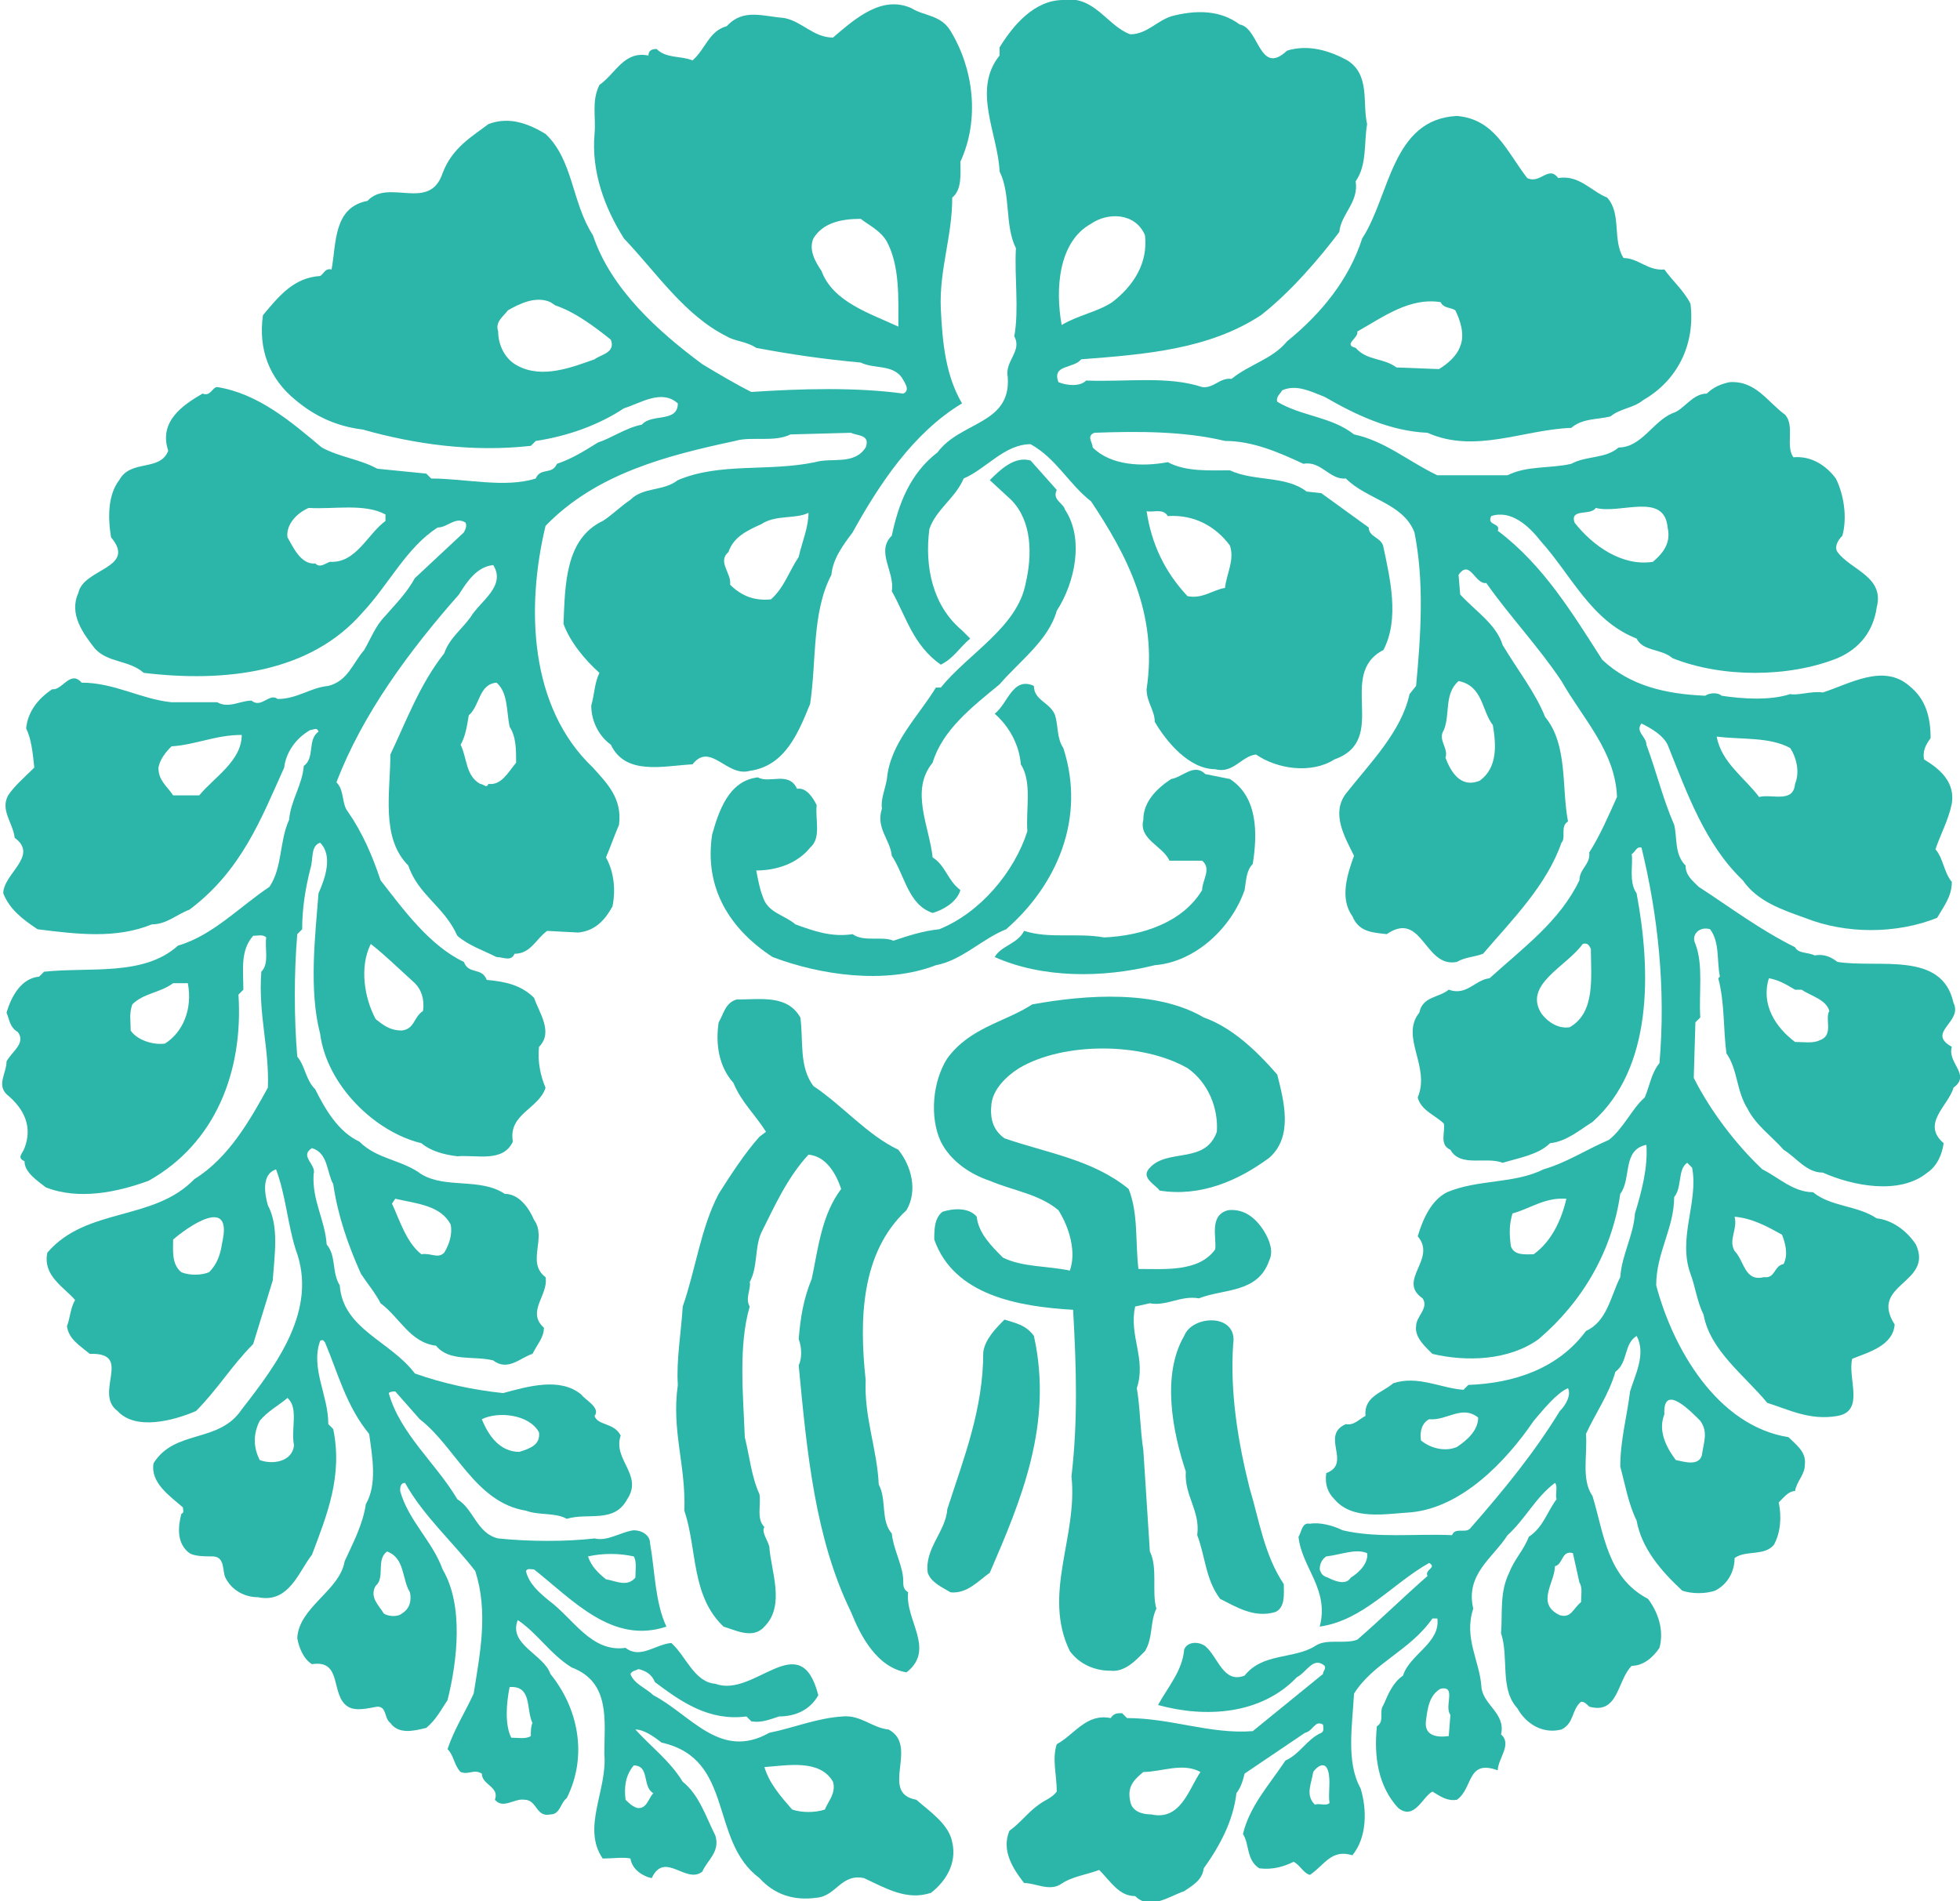 <?xml version="1.0" encoding="utf-8"?>
<!-- Generator: Adobe Illustrator 23.0.3, SVG Export Plug-In . SVG Version: 6.00 Build 0)  -->
<svg version="1.1" id="レイヤー_1" xmlns="http://www.w3.org/2000/svg" xmlns:xlink="http://www.w3.org/1999/xlink" x="0px"
	 y="0px" viewBox="0 0 120 116.4" style="enable-background:new 0 0 120 116.4;" xml:space="preserve">
<style type="text/css">
	.st0{fill:#2CB5A9;}
</style>
<g>
	<path class="st0" d="M64.7,30c-0.3,0.6,0.4,0.8,0.5,1.2c1.2,1.8,0.6,4.5-0.5,6.2c-0.5,1.8-2.3,3.1-3.5,4.5
		c-1.7,1.4-3.5,2.8-4.1,4.8c-1.4,1.7-0.2,3.9,0,5.8c0.8,0.5,0.9,1.4,1.7,2c-0.2,0.7-1,1.2-1.7,1.4c-1.5-0.5-1.7-2.3-2.5-3.5
		c-0.1-1-1-1.7-0.6-2.9c-0.1-0.5,0.2-1.2,0.3-1.8c0.2-2.2,1.9-3.8,3-5.6h0.3c1.7-2.1,4.7-3.7,5.2-6.4c0.4-1.7,0.4-3.8-0.9-5.1
		l-1.3-1.2c0.6-0.6,1.5-1.5,2.5-1.2L64.7,30z"/>
	<path class="st0" d="M64.6,43.8c0.2,0.7,0.1,1.4,0.5,2c1.4,4.3-0.4,8.4-3.5,11.1c-1.5,0.6-2.7,1.9-4.3,2.2c-3.1,1.2-7.1,0.6-10-0.5
		c-2.6-1.7-4.2-4.2-3.7-7.5c0.4-1.4,1-3.3,2.8-3.5c0.7,0.4,1.9-0.4,2.4,0.7c0.6-0.1,1,0.6,1.2,1c-0.1,0.9,0.3,2-0.4,2.6
		c-0.8,1-2.1,1.4-3.3,1.4c0.1,0.5,0.2,1.1,0.4,1.6c0.3,1,1.3,1.1,2,1.7c1.1,0.4,2.2,0.8,3.5,0.6c0.7,0.5,1.8,0.1,2.5,0.4
		c0.9-0.3,1.8-0.6,2.8-0.7c2.5-1,4.6-3.5,5.4-6c-0.1-1.4,0.3-3-0.4-4.1c-0.1-1.2-0.7-2.3-1.6-3.1c0.8-0.6,1.1-2.3,2.4-1.7
		C63.3,42.9,64.3,43,64.6,43.8z"/>
	<path class="st0" d="M75.3,47.7c1.7,1.1,1.7,3.3,1.4,5.2c-0.4,0.4-0.4,1-0.5,1.6c-0.8,2.3-3,4.4-5.5,4.6c-3.2,0.8-6.9,0.8-9.8-0.5
		c0.4-0.7,1.4-0.8,1.8-1.6c1.6,0.5,3.2,0.1,4.9,0.4c2.3-0.1,4.8-0.9,6-2.9c0-0.6,0.6-1.3,0-1.8h-2c-0.4-0.9-1.9-1.3-1.6-2.5
		c0-1.1,0.8-1.9,1.7-2.5c0.7-0.1,1.4-1,2.1-0.3L75.3,47.7z"/>
	<path class="st0" d="M49,62.3c0.2,1.4-0.1,3,0.8,4.2c1.8,1.2,3.3,3,5.2,3.9c0.8,1,1.2,2.5,0.5,3.7c-2.8,2.6-2.9,6.7-2.5,10.4
		c-0.1,2.3,0.7,4.2,0.8,6.4c0.5,0.9,0.1,2.2,0.8,3c0.1,1,0.7,2,0.7,2.9c0,0.3,0,0.5,0.3,0.7c-0.2,1.7,1.7,3.5-0.1,4.9
		c-1.8-0.3-2.8-2.2-3.4-3.7c-2.2-4.5-2.7-9.8-3.2-15.1c0.2-0.4,0.2-1.1,0-1.6c0.1-1.3,0.3-2.5,0.8-3.7c0.4-1.9,0.6-3.9,1.8-5.5
		c-0.3-0.9-0.9-2-2-2.1c-1.3,1.4-2.1,3.2-2.9,4.8c-0.4,0.9-0.2,2.1-0.7,3c0.1,0.4-0.3,1,0,1.5c-0.7,2.4-0.4,5.4-0.3,8
		c0.3,1.2,0.4,2.4,0.9,3.5c0.1,0.7-0.2,1.5,0.3,2c-0.2,0.3,0.2,0.8,0.3,1.2c0.1,1.5,1,3.6-0.3,4.9c-0.7,0.8-1.8,0.2-2.5,0
		c-2-1.9-1.6-4.7-2.4-7.1c0.1-2.8-0.8-4.9-0.4-7.7c-0.1-1.5,0.2-3.2,0.3-4.8c0.8-2.3,1.1-4.8,2.2-6.9c0.7-1.1,1.6-2.5,2.5-3.5
		l0.4-0.3c-0.7-1.1-1.5-1.8-2-3c-0.9-1-1.1-2.4-0.9-3.7c0.3-0.5,0.4-1.2,1.1-1.4C46.6,61.2,48.2,60.9,49,62.3z"/>
	<path class="st0" d="M73.7,62.3c1.7,0.6,3.2,2,4.5,3.5c0.4,1.6,1,3.8-0.5,5.1c-1.9,1.4-4.2,2.4-6.7,2c-0.3-0.4-1.2-0.8-0.6-1.4
		c1.1-1.2,3.4-0.2,4.1-2.2c0.1-1.4-0.5-3-1.8-3.9c-2.8-1.6-7.6-1.6-10.3,0c-0.8,0.5-1.6,1.3-1.7,2.2c-0.1,0.9,0.1,1.6,0.8,2.1
		c2.6,0.9,5.4,1.3,7.6,3.1c0.6,1.5,0.4,3.2,0.6,4.9c1.6,0,3.7,0.2,4.7-1.2c0.1-0.7-0.4-2.1,0.8-2.4c1-0.1,1.7,0.5,2.2,1.3
		c0.3,0.5,0.6,1.2,0.3,1.8c-0.7,2-2.8,1.7-4.3,2.3c-1.1-0.2-2,0.5-3,0.3l-0.9,0.2c-0.4,1.8,0.7,3.2,0.1,5c0.2,1.1,0.2,2.5,0.4,3.8
		l0.4,6.2c0.5,1,0.1,2.5,0.4,3.5c-0.4,0.8-0.2,1.8-0.7,2.6c-0.5,0.5-1.2,1.3-2.1,1.2c-1,0-1.9-0.4-2.5-1.2c-1.7-3.5,0.5-7,0.1-10.7
		c0.4-3.4,0.3-6.7,0.1-10.2c-3.4-0.2-7.3-0.9-8.5-4.3c0-0.6,0-1.3,0.5-1.7c0.6-0.2,1.6-0.3,2.1,0.3c0.1,1,0.9,1.8,1.6,2.5
		c1.2,0.6,2.7,0.5,4.1,0.8c0.4-1.1,0-2.6-0.7-3.7c-1.2-1-2.8-1.2-4.2-1.8c-1.2-0.4-2.4-1.2-3-2.4c-0.7-1.5-0.5-3.7,0.4-5.1
		c1.4-1.9,3.5-2.2,5.2-3.3C66.5,60.9,70.8,60.6,73.7,62.3z"/>
	<path class="st0" d="M63.3,81.8c1.2,5.4-0.8,10.1-2.7,14.5c-0.7,0.5-1.4,1.3-2.4,1.2c-0.5-0.3-1.2-0.6-1.4-1.2
		c-0.2-1.5,1.1-2.5,1.2-3.9c1-3.1,2.2-6.1,2.2-9.6c0.1-0.8,0.8-1.5,1.3-2C62.1,81,62.8,81.1,63.3,81.8z"/>
	<path class="st0" d="M75.5,82.3c-0.2,3,0.3,6,1,8.8c0.6,2,0.9,4.1,2.1,5.9c0,0.6,0.1,1.4-0.5,1.7c-1.3,0.4-2.4-0.3-3.4-0.8
		c-0.9-1.2-0.9-2.6-1.4-3.9c0.2-1.5-0.8-2.4-0.7-3.9c-0.8-2.4-1.5-5.9-0.1-8.3C73,80.5,75.8,80.4,75.5,82.3z"/>
	<path class="st0" d="M58.2,1.9c1.4,2.3,1.8,5.4,0.6,8c0,0.8,0.1,1.7-0.5,2.2c0,2.4-0.8,4.4-0.7,6.8c0.1,2.1,0.3,4.1,1.3,5.8
		c-3,1.8-5.1,5-6.7,7.9c-0.6,0.8-1.2,1.6-1.3,2.6c-1.2,2.3-0.9,5.2-1.3,7.9c-0.7,1.7-1.5,3.8-3.7,4.1c-1.4,0.4-2.4-1.8-3.5-0.4
		c-1.8,0.1-4.1,0.7-5-1.2c-0.7-0.5-1.2-1.4-1.2-2.4c0.2-0.7,0.2-1.4,0.5-2c-0.9-0.8-1.8-1.9-2.2-3c0.1-2.4,0.1-5.2,2.4-6.3
		c0.5-0.3,1.1-0.9,1.7-1.3c0.8-0.8,2-0.5,2.9-1.2c2.6-1.1,5.5-0.5,8.4-1.1c1-0.3,2.4,0.2,3.1-0.9c0.3-0.8-0.5-0.7-0.9-0.9l-3.7,0.1
		c-1,0.5-2.4,0.1-3.4,0.4c-4.2,0.9-8.5,2-11.6,5.2c-1.2,5-1,11.1,2.9,14.8c0.9,1,1.8,1.9,1.6,3.5c-0.3,0.7-0.5,1.3-0.8,2
		c0.5,0.9,0.6,2,0.4,3c-0.5,0.9-1.1,1.5-2.1,1.6L33.5,57c-0.7,0.5-1,1.4-2,1.4c-0.2,0.5-0.7,0.2-1.1,0.2c-0.8-0.4-1.7-0.7-2.4-1.3
		c-0.8-1.8-2.4-2.5-3-4.3c-1.7-1.7-1.1-4.5-1.1-6.8c1-2.1,1.8-4.3,3.3-6.2c0.3-0.9,1.1-1.5,1.6-2.2c0.6-1,2.2-1.9,1.4-3.2
		c-1,0.1-1.6,1-2.1,1.8c-3,3.4-5.9,7.3-7.5,11.5c0.5,0.5,0.3,1.3,0.7,1.8c0.9,1.3,1.5,2.7,2,4.2c1.4,1.8,3,4,5.1,5
		c0.3,0.8,1.1,0.3,1.4,1.1c1.1,0.1,2.1,0.3,2.9,1.1c0.3,0.9,1.2,2.1,0.3,3c-0.1,0.9,0.1,1.8,0.4,2.5c-0.4,1.3-2.3,1.6-2,3.3
		c-0.6,1.3-2.2,0.8-3.4,0.9c-0.8-0.1-1.6-0.3-2.2-0.8c-2.9-0.7-5.8-3.6-6.2-6.7c-0.7-2.7-0.3-6-0.1-8.6c0.4-0.9,0.9-2.3,0.1-3.1
		c-0.6,0.2-0.4,1-0.6,1.6c-0.3,1.2-0.5,2.4-0.5,3.7l-0.3,0.3c-0.2,2.4-0.2,5.1,0,7.5c0.5,0.6,0.5,1.4,1.1,2c0.6,1.2,1.4,2.6,2.7,3.2
		c1.1,1.1,2.6,1.1,3.8,2c1.5,0.9,3.6,0.2,5.1,1.2c0.9,0,1.5,0.9,1.8,1.6c0.8,1.1-0.5,2.6,0.7,3.5c0.2,1.1-1.2,2.1-0.1,3.1
		c0,0.6-0.4,1-0.7,1.6c-0.7,0.2-1.5,1.1-2.4,0.4c-1.2-0.3-2.7,0.1-3.5-0.9c-1.6-0.2-2.2-1.7-3.4-2.6c-0.3-0.6-0.8-1.2-1.2-1.8
		c-0.8-1.8-1.4-3.5-1.7-5.5c-0.4-0.7-0.3-1.9-1.3-2.2c-0.8,0.5,0.3,1,0.1,1.6c-0.1,1.6,0.7,2.8,0.8,4.3c0.6,0.7,0.3,1.7,0.8,2.5
		c0.2,2.7,3.1,3.4,4.6,5.4c1.7,0.6,3.5,1,5.4,1.2c1.5-0.4,3.5-1,4.8,0.1c0.2,0.3,1.2,0.8,0.8,1.3c0.2,0.6,1.2,0.4,1.6,1.2
		c-0.5,1.5,1.4,2.4,0.4,3.9c-0.8,1.5-2.4,0.8-3.7,1.2c-0.7-0.4-1.7-0.2-2.5-0.5c-3.1-0.5-4.3-3.9-6.5-5.6l-1.5-1.7
		c-0.1,0-0.3,0-0.4,0.1c0.7,2.5,2.9,4.3,4.2,6.5c1,0.6,1.2,2.1,2.5,2.4c1.9,0.2,4.2,0.2,5.9,0c0.8,0.2,1.6-0.4,2.4-0.5
		c0.5,0,1,0.3,1,0.8c0.3,1.7,0.3,3.6,1,5.1c-3.3,1.1-5.7-1.6-8.1-3.5c-0.2,0-0.4-0.1-0.5,0.1c0.2,0.8,0.8,1.3,1.4,1.8
		c1.5,1.1,2.6,3.2,4.7,2.9c0.9,0.7,1.8-0.2,2.8-0.3c0.9,0.8,1.4,2.4,2.7,2.5c2.4,0.9,5.2-3.6,6.3,0.7c-0.5,0.9-1.4,1.3-2.4,1.3
		c-0.6,0.2-1.1,0.4-1.7,0.3l-0.3-0.3c-2.3,0.3-4-0.9-5.6-2.1c-0.2-0.5-0.6-0.7-1-0.8c-0.2,0.1-0.4,0.1-0.5,0.3
		c0.2,0.6,1,0.9,1.4,1.3c2.3,1.2,4.1,4,7.1,2.3c1.5-0.3,2.9-0.9,4.5-1c1.1-0.1,1.8,0.7,2.8,0.8c1.9,1-0.6,3.9,1.7,4.3
		c0.8,0.7,2,1.5,2.2,2.6c0.3,1.3-0.4,2.4-1.3,3.1c-1.5,0.5-2.8-0.3-4.1-0.9c-1.4-0.3-1.7,1.1-2.9,1.2c-1.4,0.2-2.6-0.2-3.5-1.2
		c-3.1-2.3-1.5-7.3-6-8.3c-0.5-0.4-1.1-0.8-1.6-0.8c1,1.1,2.1,1.9,2.9,3.2c1,0.8,1.4,2.1,2,3.3c0.3,1-0.5,1.5-0.8,2.2
		c-1,0.8-2.3-1.3-3.1,0.4c-0.5-0.1-1.2-0.5-1.3-1.2c-0.4-0.1-1.1,0-1.7,0c-1.3-1.9,0.3-4.2,0.1-6.4c0-2,0.4-4.4-2-5.3
		c-1.3-0.8-2.1-2.1-3.3-2.9c-0.6,1.5,1.6,2.1,2,3.3c1.7,2.1,2.3,5,1,7.6c-0.4,0.3-0.4,1-1,1c-0.9,0.2-0.8-0.9-1.6-0.9
		c-0.6-0.1-1.3,0.6-1.8,0c0.3-0.8-0.8-0.9-0.8-1.6c-0.5-0.3-0.8,0.1-1.3-0.1c-0.4-0.4-0.4-1-0.8-1.4c0.4-1.2,1.1-2.3,1.6-3.4
		c0.4-2.5,0.9-5,0.1-7.5c-1.3-1.7-3.2-3.4-4.3-5.4c-0.3,0-0.3,0.3-0.3,0.5c0.5,1.8,2,3.1,2.6,4.8c1.3,2.2,0.9,5.6,0.3,8
		c-0.4,0.6-0.7,1.2-1.3,1.7c-0.8,0.2-1.7,0.4-2.2-0.3c-0.4-0.3-0.2-1-0.8-1c-0.6,0.1-1.3,0.3-1.8,0c-1.1-0.7-0.3-2.9-2.2-2.6
		c-0.5-0.3-0.8-1-0.9-1.6c0.1-1.9,2.6-2.9,2.9-4.7c0.5-1.1,1.1-2.2,1.3-3.5c0.7-1.2,0.4-2.9,0.2-4.3c-1.4-1.7-1.9-3.7-2.7-5.6
		c-0.1-0.1-0.1-0.2-0.3-0.1c-0.6,1.7,0.5,3.3,0.5,5.1l0.3,0.3c0.6,2.9-0.4,5.3-1.3,7.7c-0.8,1-1.4,3-3.3,2.6c-0.8,0-1.6-0.4-2-1.2
		c-0.2-0.4,0-1.3-0.8-1.3c-0.4,0-1.1,0-1.4-0.2c-0.8-0.6-0.7-1.6-0.5-2.4c0.2-0.1,0.1-0.2,0.1-0.4c-0.8-0.7-2-1.5-1.8-2.7
		c1.3-2.1,4-1.2,5.4-3.3c2.1-2.7,4.7-6.1,3.3-9.8c-0.5-1.6-0.6-3.3-1.2-4.9c-0.9,0.3-0.7,1.5-0.5,2.2c0.7,1.3,0.4,3.1,0.3,4.6
		c-0.4,1.3-0.8,2.6-1.2,3.9c-1.3,1.3-2.2,2.8-3.5,4.1c-1.4,0.6-3.7,1.2-4.8,0c-1.5-1.1,1-3.6-1.7-3.5c-0.6-0.5-1.3-0.9-1.4-1.7
		c0.2-0.5,0.2-1.1,0.5-1.6c-0.7-0.8-2-1.5-1.7-2.9c2.4-2.8,6.5-1.9,9-4.5c2.1-1.3,3.4-3.6,4.5-5.6c0.1-2.4-0.6-4.5-0.4-7.1
		c0.5-0.5,0.2-1.4,0.3-2.1c-0.2-0.2-0.5-0.1-0.8-0.1c-0.8,0.9-0.6,2.1-0.6,3.3l-0.3,0.3c0.3,4.7-1.4,9.1-5.5,11.4
		c-1.9,0.7-4.3,1.2-6.3,0.4c-0.5-0.4-1.3-0.9-1.3-1.6c-0.5-0.2-0.1-0.5,0-0.8c0.5-1.3,0-2.4-1.1-3.3c-0.6-0.6,0-1.3,0-2
		c0.3-0.6,1.2-1.1,0.7-1.8c-0.5-0.3-0.5-0.7-0.7-1.2c0.3-1,0.9-2.1,2-2.2l0.3-0.3c2.8-0.3,6.1,0.3,8.2-1.6c2.1-0.6,3.8-2.4,5.6-3.6
		c0.8-1.2,0.6-2.8,1.2-4.1c0.1-1.2,0.8-2.1,0.9-3.3c0.7-0.5,0.2-1.6,0.9-2.1c-0.1-0.3-0.3-0.1-0.5-0.1c-0.9,0.5-1.5,1.4-1.6,2.3
		c-1.4,3.1-2.6,6.3-5.8,8.7c-0.8,0.3-1.4,0.9-2.3,0.9c-2.2,0.9-4.6,0.6-7,0.3c-0.9-0.6-1.7-1.2-2.1-2.2c0-1.2,2.2-2.3,0.7-3.4
		c-0.1-0.9-0.9-1.7-0.4-2.6c0.4-0.6,1-1.1,1.6-1.7C2,46,1.9,45.2,1.6,44.6c0.1-1,0.7-1.8,1.6-2.4C3.8,42.3,4.3,41,5,41.8
		c2,0,3.6,1,5.5,1.2c0.9,0,2,0,2.8,0c0.7,0.4,1.4-0.1,2.1-0.1c0.6,0.5,1.1-0.5,1.6-0.1c1.2,0,2-0.7,3.1-0.8c1.2-0.3,1.5-1.4,2.2-2.2
		c0.4-0.7,0.7-1.5,1.3-2.1c0.7-0.8,1.3-1.4,1.8-2.3l3-2.8c0.1-0.2,0.2-0.4,0.1-0.6c-0.6-0.4-1.1,0.3-1.7,0.3c-1.9,1.2-3,3.5-4.6,5.2
		c-3.2,3.7-8.4,4.3-13.4,3.7c-0.9-0.8-2.2-0.6-3-1.5c-0.7-0.9-1.6-2.1-1-3.4c0.3-1.5,3.6-1.5,2-3.4c-0.2-1.2-0.2-2.6,0.5-3.5
		c0.7-1.3,2.5-0.5,3-1.8c-0.6-1.8,0.9-2.8,2.1-3.5c0.5,0.2,0.6-0.4,0.9-0.4c2.5,0.4,4.5,2.1,6.4,3.7c1.1,0.6,2.3,0.7,3.4,1.3l3,0.3
		l0.3,0.3c2.1,0,4.5,0.6,6.4,0c0.3-0.7,1-0.2,1.3-0.9c0.9-0.3,1.7-0.8,2.5-1.3c0.9-0.3,1.7-0.9,2.7-1.1c0.6-0.7,2.2-0.1,2.2-1.3
		c-1-0.9-2.3,0-3.3,0.3c-1.5,1-3.4,1.7-5.4,2l-0.3,0.3c-3.6,0.4-7.1-0.1-10.3-1c-1.6-0.2-2.9-0.8-4.1-1.8c-1.6-1.3-2.3-3.1-2-5.2
		c1-1.2,1.9-2.3,3.5-2.4c0.2-0.1,0.3-0.5,0.7-0.4c0.3-1.6,0.1-3.8,2.2-4.2c1.3-1.4,3.8,0.7,4.6-1.7C27.7,9,29,8.3,29.9,7.6
		c1.3-0.5,2.5,0,3.5,0.6c1.7,1.6,1.6,4.2,2.9,6.2c1.1,3.3,4,5.9,6.7,7.9c1,0.6,2,1.2,3,1.7c3-0.2,6.4-0.3,9.3,0.1
		c0.5-0.2,0-0.8-0.1-1c-0.6-0.8-1.7-0.5-2.5-0.9c-2.2-0.2-4.3-0.5-6.4-0.9c-0.6-0.4-1.3-0.4-1.8-0.7c-2.6-1.3-4.3-3.9-6.3-6
		c-1.2-1.9-2-4.1-1.8-6.4c0.1-1-0.2-2,0.3-3c1-0.7,1.5-2.1,3-1.8C39.7,3.1,39.9,3,40.2,3c0.6,0.6,1.5,0.4,2.2,0.7
		c0.8-0.7,1-1.8,2.1-2.1C45.5,0.5,46.7,1,48,1.1c1.1,0.2,1.8,1.2,3,1.2c1.4-1.2,3-2.6,4.8-1.8C56.6,1,57.6,0.9,58.2,1.9z M52.7,13.4
		c-1.1,0-2.3,0.2-2.9,1.2c-0.3,0.7,0.1,1.4,0.5,2c0.7,1.9,3,2.6,4.7,3.4c0-1.7,0.1-3.7-0.7-5.2C53.9,14.1,53.2,13.8,52.7,13.4z
		 M33.7,18.5c-0.9-0.4-1.9,0.1-2.6,0.5c-0.3,0.4-0.8,0.7-0.6,1.3c0,0.8,0.4,1.7,1.2,2.1c1.5,0.8,3.3,0.1,4.7-0.4
		c0.4-0.3,1.3-0.4,1-1.2c-1-0.8-2.2-1.7-3.4-2.1L33.7,18.5z M18.9,31.1c-0.7,0.3-1.4,1-1.3,1.8c0.3,0.5,0.8,1.7,1.7,1.6
		c0.3,0.3,0.6,0,0.9-0.1c1.6,0.1,2.3-1.7,3.4-2.5v-0.4C22.3,30.8,20.4,31.2,18.9,31.1z M46.6,32.1c-0.9,0.4-1.7,0.8-2,1.7
		c-0.7,0.6,0.2,1.3,0.1,2c0.7,0.7,1.5,1,2.5,0.9c0.8-0.7,1.1-1.7,1.7-2.6c0.2-0.9,0.6-1.8,0.6-2.7C48.7,31.8,47.5,31.5,46.6,32.1z
		 M30.4,41.8c-1.1,0.1-1,1.4-1.7,2c-0.1,0.6-0.2,1.3-0.5,1.8c0.4,0.8,0.3,1.9,1.2,2.4c0.2,0,0.4,0.3,0.5,0c0.8,0.1,1.2-0.7,1.7-1.3
		c0-0.8,0-1.6-0.4-2.2C31,43.5,31.1,42.4,30.4,41.8z M10.5,45.7c-0.4,0.4-0.7,0.8-0.8,1.3c0,0.8,0.5,1.1,0.9,1.7h1.6
		c0.9-1.1,2.6-2.1,2.6-3.7C13.2,45,12,45.6,10.5,45.7z M22.7,57.8c-0.7,1.4-0.4,3.3,0.3,4.6c0.5,0.4,0.9,0.7,1.6,0.7
		c0.8-0.1,0.7-0.8,1.3-1.2c0.1-0.7-0.1-1.3-0.5-1.7C24.4,59.3,23.6,58.5,22.7,57.8z M10.6,60.2c-0.8,0.6-1.8,0.6-2.5,1.3
		C7.9,62.1,8,62.4,8,63.1c0.4,0.6,1.4,0.9,2.1,0.8c1.1-0.7,1.7-2.1,1.4-3.7H10.6z M24.2,73.4L24,73.7c0.5,1.1,0.9,2.4,1.8,3.1
		c0.6-0.1,1,0.3,1.4-0.1c0.3-0.5,0.5-1.1,0.4-1.7C27,73.8,25.5,73.7,24.2,73.4z M10.6,75.9c0,0.7-0.1,1.5,0.5,2
		c0.5,0.2,1.2,0.2,1.7,0c0.5-0.5,0.7-1.1,0.8-1.8C14.3,73.1,11.4,75.2,10.6,75.9z M17.6,85.6c-0.6,0.5-1.2,0.8-1.7,1.4
		c-0.4,0.8-0.4,1.6,0,2.4c0.8,0.3,2,0.1,2.1-0.9C17.8,87.5,18.3,86.2,17.6,85.6z M29.5,86.9c0.4,1,1.1,2,2.3,2
		c0.6-0.2,1.3-0.4,1.2-1.2C32.4,86.6,30.5,86.4,29.5,86.9z M23.7,95c-0.7,0.5-0.1,1.6-0.7,2.1c-0.4,0.7,0.2,1.2,0.5,1.7
		c0.3,0.2,0.9,0.2,1.1,0c0.5-0.3,0.6-0.8,0.5-1.3C24.6,96.7,24.8,95.4,23.7,95z M36,95.3c0.2,0.6,0.6,1,1.1,1.4
		c0.6,0.1,1.3,0.5,1.8-0.1c0-0.4,0.1-1-0.1-1.3C37.9,95.1,36.9,95.1,36,95.3z M31.2,103.3c-0.2,1-0.3,2.3,0.1,3.1
		c0.4,0,0.9,0.1,1.2-0.1c0-0.3,0-0.6,0.1-0.8C32.2,104.7,32.6,103.2,31.2,103.3z M38.8,108.1c-0.5,0.6-0.6,1.3-0.5,2.1
		c0.2,0.2,0.4,0.4,0.7,0.5c0.6,0.1,0.7-0.6,1-0.9C39.3,109.4,39.8,108.1,38.8,108.1z M46.8,108.2c0.3,1,1,1.8,1.7,2.6
		c0.6,0.2,1.4,0.2,2,0c0.2-0.5,0.7-1,0.5-1.7C50.2,107.7,48.2,108.1,46.8,108.2z"/>
	<path class="st0" d="M69.2,2.1c1,0,1.6-0.8,2.5-1.1c1.5-0.4,3-0.4,4.2,0.5c1.2,0.2,1.2,3.2,2.9,1.6c1.3-0.4,2.6,0,3.7,0.6
		c1.4,0.9,0.9,2.6,1.2,3.9c-0.2,1.2,0,2.5-0.7,3.5c0.2,1.3-0.9,2-1,3.1c-1.2,1.6-3,3.7-4.8,5.1c-3.2,2.1-7.1,2.4-11,2.7
		c-0.5,0.6-1.8,0.3-1.4,1.4c0.5,0.2,1.3,0.3,1.7-0.1c2.4,0.1,5-0.3,7.1,0.4c0.7,0.1,1.1-0.6,1.8-0.5c1.1-0.9,2.5-1.2,3.4-2.3
		c2.1-1.7,3.8-3.8,4.6-6.3c1.7-2.6,1.8-7.3,5.8-7.5c2.3,0.2,3,2.1,4.3,3.8c0.8,0.4,1.3-0.8,1.9,0c1.3-0.2,2,0.8,3,1.2
		c0.9,1,0.3,2.6,1,3.7c0.9,0,1.5,0.8,2.5,0.7c0.5,0.7,1.2,1.3,1.6,2.1c0.3,2.5-0.8,4.7-2.9,5.9c-0.6,0.5-1.4,0.5-2,1
		c-0.8,0.2-1.7,0.1-2.4,0.7c-2.9,0.1-5.9,1.6-8.8,0.3c-2.3-0.1-4.4-1.1-6.3-2.2c-0.8-0.3-1.7-0.8-2.6-0.4c-0.1,0.2-0.4,0.4-0.3,0.7
		c1.5,0.9,3.3,0.9,4.7,2c1.9,0.4,3.4,1.7,5.1,2.5h4.3c1.2-0.6,2.6-0.4,3.9-0.7c0.9-0.5,2.1-0.3,2.9-1c1.4,0,2.1-1.6,3.3-2.1
		c0.7-0.2,1.2-1.2,2.1-1.2c0.4-0.4,0.9-0.6,1.4-0.7c1.6-0.1,2.3,1.2,3.4,2c0.6,0.7,0,1.9,0.5,2.6c1.1-0.1,2,0.5,2.6,1.3
		c0.5,1,0.7,2.4,0.4,3.5c-0.3,0.3-0.5,0.7-0.3,1c0.8,1.1,2.9,1.5,2.4,3.4c-0.2,1.4-1,2.5-2.4,3.1c-3,1.2-7.1,1.2-10.1,0
		c-0.7-0.6-1.8-0.4-2.2-1.2c-2.8-1.1-4-3.9-5.9-6c-0.7-0.9-1.8-1.9-3-1.5c-0.3,0.6,0.6,0.4,0.4,0.9c2.8,2.1,4.6,5.1,6.4,7.9
		c1.7,1.6,3.9,2.1,6.3,2.2c0.3-0.2,0.8-0.2,1,0c1.3,0.2,3,0.3,4.2-0.1c0.5,0.1,1.3-0.2,2-0.1c1.6-0.5,3.7-1.8,5.3-0.4
		c1,0.8,1.3,1.9,1.3,3.2c-0.3,0.4-0.5,0.8-0.4,1.3c1,0.6,1.9,1.4,1.7,2.7c-0.2,1-0.7,1.9-1,2.8c0.5,0.6,0.5,1.4,1,2
		c0,0.9-0.5,1.5-0.9,2.2c-2.5,1-5.6,1-8.1,0c-1.4-0.5-2.9-1-3.8-2.3c-2.3-2.2-3.4-5.3-4.6-8.3c-0.3-0.6-1-1-1.6-1.3
		c-0.4,0.5,0.3,0.8,0.3,1.3c0.6,1.6,1,3.3,1.7,4.9c0.2,0.8,0,1.8,0.7,2.5c0,0.6,0.4,0.9,0.8,1.3c2,1.3,3.7,2.6,5.9,3.7
		c0.2,0.4,0.8,0.3,1.2,0.5c0.6-0.1,1,0.1,1.4,0.4c2.5,0.4,6.4-0.7,7.1,2.5c0.6,1.2-1.7,1.8-0.1,2.7c-0.3,1,1.2,1.7,0.1,2.5
		c-0.3,1.1-2,2.2-0.6,3.4c-0.1,0.7-0.4,1.4-1,1.8c-1.7,1.4-4.6,0.8-6.4,0c-1,0-1.6-0.9-2.4-1.4c-0.7-0.8-1.7-1.5-2.2-2.5
		c-0.7-1.1-0.6-2.4-1.3-3.4c-0.2-1.5-0.1-3.1-0.5-4.6l0.1-0.1c-0.2-1,0-2.1-0.6-2.9c-0.6-0.2-1.2,0.3-0.9,0.9c0.5,1.3,0.2,3,0.3,4.5
		l-0.3,0.3l-0.1,3.4c1,2,2.6,4.1,4.2,5.6c1,0.5,1.9,1.4,3.1,1.4c1.1,0.9,2.7,0.8,3.9,1.6c0.9,0.1,1.8,0.7,2.4,1.6
		c1.1,2.4-2.9,2.4-1.3,4.9c-0.1,1.3-1.6,1.7-2.6,2.1c-0.3,1.2,0.8,3.2-0.9,3.5c-1.7,0.3-3-0.4-4.3-0.8c-1.4-1.7-3.5-3.2-3.9-5.4
		c-0.4-0.8-0.5-1.7-0.8-2.5c-0.8-2.2,0.5-4.4,0.1-6.5l-0.3-0.3c-0.6,0.4-0.3,1.5-0.8,2.1c0,1.9-1.1,3.4-1.1,5.4
		c1,3.8,3.7,8.6,8.1,9.3c0.5,0.5,1.1,0.9,1,1.7c0,0.6-0.5,1-0.6,1.6c-0.4,0-0.7,0.4-1,0.7c0.2,0.9,0.1,1.9-0.3,2.6
		c-0.6,0.7-1.7,0.3-2.4,0.8c0,0.8-0.4,1.6-1.2,2c-0.6,0.2-1.4,0.2-2,0c-1.3-1.2-2.5-2.6-2.8-4.3c-0.5-1-0.7-2.2-1-3.3
		c0-1.6,0.4-3,0.6-4.6c0.3-1,1-2.3,0.4-3.4c-0.8,0.5-0.5,1.6-1.3,2.2c-0.4,1.4-1.2,2.5-1.8,3.8c0.1,1.3-0.3,2.8,0.4,3.8
		c0.7,2.3,0.9,5,3.4,6.3c0.6,0.8,1,1.9,0.7,3c-0.4,0.6-1,1.1-1.7,1.1c-0.9,0.9-0.8,3-2.6,2.5c-0.2-0.2-0.3-0.3-0.5-0.3
		c-0.6,0.5-0.4,1.3-1.2,1.7c-1.2,0.3-2.2-0.4-2.7-1.3c-1.1-1.2-0.5-3.1-1-4.6c0.1-1.2-0.1-2.5,0.5-3.7c0.3-0.8,0.9-1.4,1.2-2.2
		c0.9-0.6,1.1-1.5,1.7-2.3c-0.1-0.3,0.1-0.8-0.1-1C94,91.7,93.4,93,92.3,94c-0.9,1.4-2.6,2.4-2.1,4.5c-0.6,1.8,0.4,3.2,0.5,4.8
		c0.1,1.1,1.5,1.6,1.2,2.9c0.7,0.6-0.2,1.5-0.2,2.2c-1.9-0.7-1.5,1.1-2.5,1.8c-0.6,0.1-1-0.2-1.5-0.5c-0.6,0.3-1.1,1.8-2.1,1
		c-1.2-1.3-1.5-3.1-1.3-5c0.5-0.3,0.1-0.9,0.4-1.3c0.3-0.7,0.6-1.4,1.2-1.8c0.4-1.3,2.3-2,2.1-3.5h-0.3c-1.4,2-3.6,2.7-4.8,4.6
		c-0.1,1.9-0.5,4.2,0.4,5.8c0.4,1.3,0.4,3-0.5,4.1c-1.3-0.4-1.7,0.6-2.6,1.2c-0.4-0.1-0.6-0.6-1-0.8c-0.6,0.3-1.3,0.5-2.1,0.4
		c-0.8-0.5-0.6-1.5-1-2.1c0.4-1.7,1.6-3,2.6-4.5c0.9-0.4,1.3-1.3,2.2-1.7c0.2-0.1,0.1-0.4,0.1-0.5c-0.5-0.3-0.6,0.4-1.1,0.5
		l-3.7,2.5c-0.1,0.4-0.2,0.8-0.5,1.2c-0.2,1.7-1,3.2-2,4.6c-0.1,0.7-0.6,1-1.2,1.4c-0.9,0.3-2.1,1.2-3,0.3c-1,0-1.5-0.9-2.2-1.6
		c-0.8,0.3-1.7,0.4-2.4,0.9c-0.7,0.4-1.5-0.1-2.2-0.1c-0.7-0.9-1.4-2-0.9-3.2c0.7-0.5,1.1-1.1,1.8-1.6c0.4-0.3,0.8-0.4,1.1-0.8
		c0-1-0.3-2,0-2.9c1.1-0.6,1.8-1.9,3.3-1.6c0.2-0.3,0.4-0.3,0.7-0.3l0.3,0.3c2.7,0,5.1,1,7.7,0.8l4.3-3.5c0-0.2,0.2-0.3,0.1-0.5
		c-0.7-0.6-1.1,0.4-1.7,0.7c-2.2,2.3-5.6,2.5-8.5,1.7c0.6-1.1,1.5-2.1,1.6-3.4c0.2-0.5,0.9-0.5,1.3-0.2c0.8,0.7,1.1,2.3,2.4,1.8
		c1.1-1.4,3-1,4.3-1.8c0.7-0.5,1.8-0.1,2.6-0.4c1.5-1.3,2.7-2.5,4.3-3.9c-0.2-0.4,0.6-0.5,0.1-0.8c-2.3,1.3-4,3.5-6.7,3.9
		c0.6-2.3-1.1-3.6-1.3-5.5c0.2-0.3,0.2-0.9,0.7-0.8c0.6-0.1,1.4,0.1,2,0.4c2.1,0.5,4.4,0.2,6.7,0.3c0.2-0.5,0.8-0.1,1.1-0.4
		c2.1-2.4,3.9-4.6,5.5-7.2c0.4-0.4,0.7-1,0.5-1.4c-0.7,0.3-1.5,1.3-2.1,2c-1.7,2.5-4.4,5.3-7.5,5.6c-1.6,0.1-3.6,0.5-4.7-0.8
		c-0.4-0.4-0.6-0.9-0.5-1.6c1.6-0.6-0.4-2.3,1.2-3c0.5,0.1,0.8-0.3,1.2-0.5c-0.1-1.2,1-1.4,1.7-2c1.5-0.5,2.9,0.3,4.3,0.4l0.3-0.3
		c2.8-0.1,5.5-1,7.2-3.3c1.3-0.6,1.5-2.1,2.1-3.3c0.1-1.4,0.8-2.5,0.9-3.9c0.4-1.3,0.8-2.8,0.7-4.2c-1.5,0.3-0.9,2.1-1.6,3
		c-0.5,3.5-2.3,6.6-5,8.9c-1.8,1.3-4.4,1.4-6.5,0.9c-0.4-0.4-1.1-1-1-1.7c0-0.6,0.8-1.1,0.4-1.7c-1.6-1.1,0.9-2.4-0.3-3.8
		c0.3-1,0.8-2.2,1.8-2.7c1.9-0.8,4.1-0.5,5.9-1.4c1.4-0.4,2.6-1.2,4-1.8c0.9-0.7,1.4-1.9,2.2-2.6c0.3-0.7,0.4-1.5,0.9-2.1
		c0.4-4.6-0.1-9.1-1.1-13.2c-0.3-0.1-0.4,0.3-0.6,0.4c0.1,0.6-0.2,1.7,0.3,2.4c0.9,4.8,1,10.7-2.7,14c-0.8,0.5-1.6,1.2-2.6,1.3
		c-0.7,0.7-1.9,0.9-2.9,1.2c-1-0.4-2.6,0.3-3.2-0.8c-0.7-0.3-0.3-1.1-0.4-1.6c-0.5-0.5-1.4-0.8-1.6-1.6c0.8-1.9-1.1-3.7,0.1-5.2
		c0.2-1,1.2-0.9,1.8-1.4c1.1,0.4,1.6-0.6,2.5-0.7c2.1-1.9,4.3-3.5,5.5-6c0-0.7,0.7-1,0.6-1.7c0.7-1.1,1.2-2.3,1.7-3.4
		c-0.1-2.8-2.1-4.8-3.4-7.1c-1.4-2.1-3.2-4-4.6-6c-0.7,0.1-1-1.5-1.7-0.5l0.1,1.2c0.9,1,2.2,1.8,2.6,3.1c0.9,1.5,2,2.9,2.6,4.4
		c1.4,1.7,1,4.3,1.4,6.4c-0.5,0.3-0.1,1-0.4,1.3c-0.9,2.6-3,4.7-4.8,6.8c-0.5,0.2-1.1,0.2-1.6,0.5c-2,0.4-2.1-3.2-4.3-1.7
		c-0.8-0.1-1.7-0.1-2.1-1.1c-0.8-1.1-0.3-2.6,0.1-3.7c-0.6-1.2-1.4-2.6-0.5-3.8c1.5-1.9,3.4-3.8,3.9-6.1l0.4-0.5
		c0.3-3.2,0.5-6.4-0.1-9.4c-0.7-1.8-2.9-2-4.2-3.3c-1,0.1-1.5-1.1-2.6-0.9c-1.5-0.7-3.1-1.4-4.8-1.4c-2.5-0.6-5.3-0.6-8-0.5
		c-0.5,0.2-0.1,0.6-0.1,0.9c1.1,1.1,3,1.2,4.6,0.9c1.1,0.6,2.6,0.5,3.8,0.5c1.5,0.7,3.4,0.3,4.7,1.3l0.9,0.1l2.9,2.1
		c0,0.6,0.8,0.6,0.9,1.2c0.4,1.9,1,4.4,0,6.3c-2.9,1.5,0.4,5.5-3,6.7c-1.4,0.9-3.5,0.6-4.8-0.3c-0.9,0.1-1.4,1.2-2.5,0.9
		c-1.6,0-3-1.7-3.7-2.9c0-0.7-0.5-1.2-0.5-2c0.7-4.6-1.2-8.2-3.4-11.5c-1.4-1.1-2.1-2.6-3.7-3.5c-1.6,0-2.7,1.5-4.1,2.1
		c-0.5,1.2-1.7,1.9-2.1,3.1c-0.3,2.3,0.2,4.7,2,6.2l0.5,0.5c-0.7,0.6-1,1.2-1.8,1.6c-1.7-1.2-2.1-2.9-3-4.5c0.2-1.2-1-2.4,0-3.4
		c0.4-1.9,1.1-3.8,2.8-5.1c1.4-1.9,4.5-1.7,4.3-4.6c-0.2-1,0.9-1.6,0.4-2.5c0.3-1.7,0-3.6,0.1-5.4c-0.7-1.4-0.3-3.3-1-4.7
		c-0.1-2.3-1.7-5,0-7.1V2.9C62,1.6,63.3,0,65.1,0C67-0.3,67.8,1.6,69.2,2.1z M66.8,13.7c-2,1.1-2.2,4-1.8,6.2c1-0.6,2.2-0.8,3.1-1.4
		c1.3-1,2.2-2.4,2-4.1C69.5,13,67.8,13,66.8,13.7z M88.2,18.5c-1.9-0.3-3.5,0.9-5.1,1.8c0.1,0.4-0.9,0.8-0.1,1
		c0.7,0.8,1.7,0.6,2.5,1.2l2.6,0.1c0.5-0.3,1.1-0.8,1.3-1.4c0.3-0.7,0-1.6-0.3-2.2C88.8,18.8,88.4,18.9,88.2,18.5z M97.7,31.1
		c-0.3,0.5-1.6,0-1.3,0.9c1.1,1.4,2.9,2.7,4.8,2.4c0.7-0.6,1.1-1.2,0.9-2.1C101.9,30.1,99.2,31.5,97.7,31.1z M70.2,31.3
		c0.3,2,1.1,3.7,2.5,5.2c0.9,0.2,1.6-0.4,2.3-0.5c0.1-0.9,0.6-1.7,0.3-2.6c-0.9-1.2-2.2-1.9-3.8-1.8C71.2,31.1,70.6,31.4,70.2,31.3z
		 M89.3,41.7c-0.9,0.8-0.5,2-0.9,3c-0.4,0.6,0.3,1.1,0.1,1.7c0.3,0.8,0.9,1.9,2.1,1.4c1.1-0.8,1-2.2,0.8-3.4
		C90.7,43.5,90.8,42,89.3,41.7z M105.1,45.1c0.3,1.6,1.7,2.5,2.6,3.7c0.8-0.2,2.1,0.4,2.2-0.8c0.3-0.7,0.1-1.6-0.3-2.2
		C108.3,45.1,106.6,45.3,105.1,45.1z M96.9,57.8c-1,1.4-3.7,2.5-2.5,4.3c0.4,0.5,1,0.9,1.7,0.8c1.6-0.9,1.3-3.1,1.3-4.8
		C97.3,57.9,97.2,57.7,96.9,57.8z M108.3,59.9c-0.5,1.6,0.4,3,1.6,3.9c0.5,0,1.1,0.1,1.5-0.1c0.9-0.3,0.3-1.3,0.6-1.8
		c-0.2-0.7-1.1-0.9-1.7-1.3h-0.4C109.4,60.3,108.9,60,108.3,59.9z M92.6,74.3c-0.2,0.7-0.2,1.2-0.1,2c0.2,0.6,0.9,0.5,1.4,0.5
		c1.1-0.8,1.7-2.1,2-3.4C94.6,73.3,93.7,74,92.6,74.3z M106.2,74.5c0.2,0.8-0.4,1.4,0,2.1c0.6,0.6,0.6,1.9,1.8,1.6
		c0.7,0.1,0.6-0.7,1.2-0.8c0.3-0.6,0.1-1.3-0.1-1.8C108.2,75.1,107.3,74.6,106.2,74.5z M101.9,86.6c-0.4,1,0.1,2,0.7,2.8
		c0.5,0.1,1.4,0.4,1.6-0.3c0.1-0.8,0.4-1.4-0.1-2.1C103.6,86.5,101.8,84.6,101.9,86.6z M87.5,86.9c-0.4,0.2-0.6,0.7-0.5,1.3
		c0.6,0.5,1.5,0.7,2.2,0.4c0.6-0.4,1.3-1,1.3-1.8C89.5,86,88.6,87,87.5,86.9z M81.2,95.3c-0.3,0.2-0.4,0.5-0.4,0.8
		c0.1,0.3,0.2,0.4,0.5,0.5c0.4,0.2,1.1,0.5,1.4,0c0.5-0.3,1.1-0.9,1-1.5C83,94.8,82.1,95.2,81.2,95.3z M96.3,95.1
		c-0.7-0.2-0.6,0.7-1.1,0.8c0,1-1.2,2.3,0.3,3c0.7,0.2,0.8-0.4,1.3-0.8c0-0.4,0.1-0.9-0.1-1.2L96.3,95.1z M88.2,103.4
		c-0.7,0.4-0.8,1.2-0.9,2c-0.1,0.9,0.7,1,1.4,0.9l0.1-1.3C88.4,104.5,89.2,103.2,88.2,103.4z M80.4,108.5c-0.1,0.7-0.5,1.4,0.1,2
		c0.3-0.1,0.7,0.1,0.9-0.1c-0.1-0.6,0.1-1.4-0.1-2C81.1,107.8,80.6,108.2,80.4,108.5z M70,108.5c-0.6,0.5-1,0.9-0.8,1.8
		c0.1,0.6,0.7,0.8,1.3,0.8c1.8,0.4,2.3-1.6,3-2.6C72.4,107.9,71.1,108.5,70,108.5z"/>
</g>
</svg>
